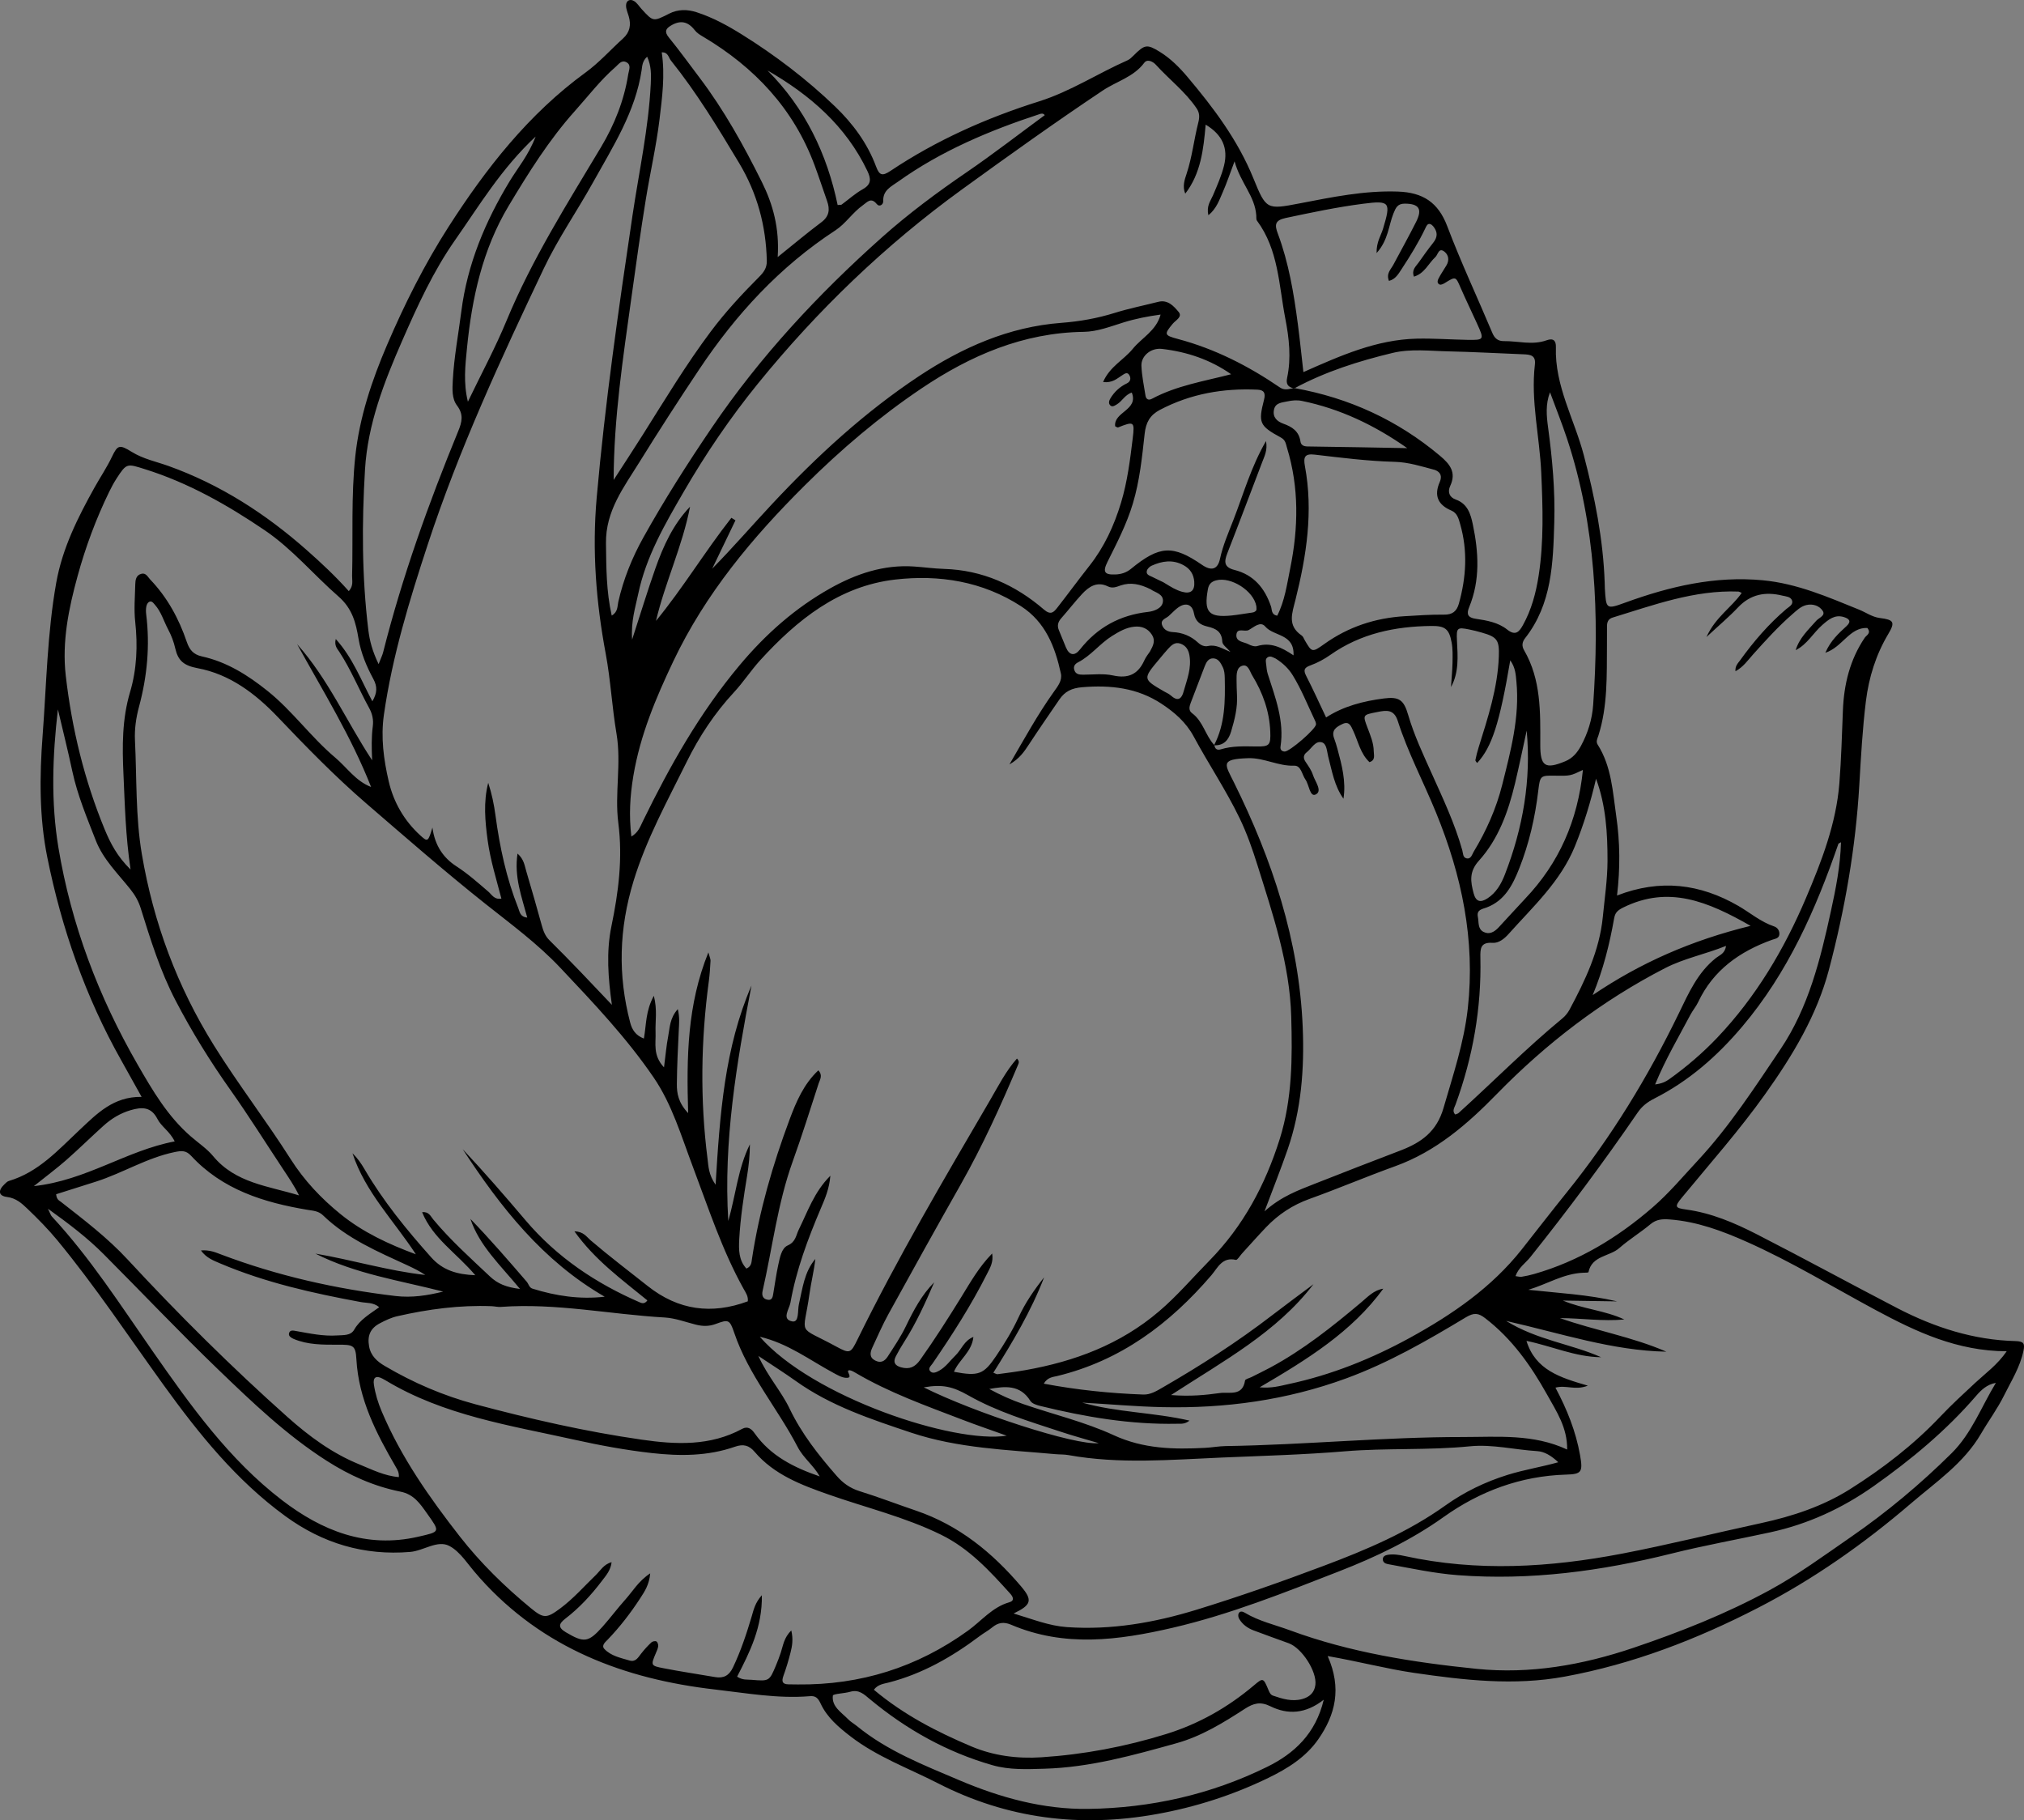<?xml version="1.0" encoding="utf-8"?>
<!-- Generator: Adobe Illustrator 16.0.0, SVG Export Plug-In . SVG Version: 6.00 Build 0)  -->
<!DOCTYPE svg PUBLIC "-//W3C//DTD SVG 1.1//EN" "http://www.w3.org/Graphics/SVG/1.1/DTD/svg11.dtd">
<svg version="1.1" id="artboard" xmlns="http://www.w3.org/2000/svg" xmlns:xlink="http://www.w3.org/1999/xlink" x="0px" y="0px"
	 width="300px" height="269.795px" viewBox="0 0 300 269.795" enable-background="new 0 0 300 269.795" xml:space="preserve">
<rect x="0" y="0" width="300" height="269.795" fill="#808080" stroke="none"/>
<g id="asset-editable">
	<path opacity="0.01" fill="#FFFFFF" d="M299.916,200.224c0.219-1.059,0.074-1.418-1.178-1.449
		c-6.207-0.155-11.985-2.021-17.457-4.851c-6.982-3.621-13.889-7.401-20.893-10.985c-3.299-1.686-6.709-3.149-10.447-3.66
		c-1.691-0.229-1.769-0.418-0.642-1.784c4.173-5.068,8.53-9.974,12.351-15.343c4.065-5.709,7.646-11.643,9.438-18.428
		c2.37-8.963,3.961-18.079,4.501-27.361c0.243-4.158,0.471-8.327,0.98-12.457c0.438-3.495,1.475-6.857,3.32-9.947
		c1.062-1.769,0.791-2.104-1.257-2.359c-1.134-0.14-2.052-0.824-3.077-1.239c-4.621-1.869-9.16-3.867-14.255-4.352
		c-7.11-0.672-13.782,0.906-20.368,3.297c-2.861,1.04-2.875,1.013-3.059-2.116c-0.018-0.277-0.018-0.56-0.023-0.833
		c-0.22-6.421-1.467-12.654-3.088-18.86c-1.396-5.346-4.334-10.301-4.144-16.053c0.03-0.943-0.374-1.373-1.388-1.005
		c-2.094,0.759-4.229,0.094-6.34,0.12c-0.808,0.008-1.332-0.367-1.678-1.181c-2.221-5.283-4.667-10.484-6.695-15.843
		c-1.346-3.556-3.623-5.012-7.32-5.141c-4.971-0.172-9.752,0.824-14.569,1.752c-4.866,0.935-4.955,0.938-6.845-3.71
		c-2.299-5.662-5.904-10.455-9.792-15.059c-1.187-1.406-2.511-2.731-4.103-3.71c-1.891-1.158-2.229-1.08-3.896,0.591
		c-0.26,0.257-0.539,0.531-0.86,0.675c-4.401,1.942-8.475,4.625-13.079,6.079c-7.822,2.463-15.237,5.76-22.057,10.313
		c-1.186,0.788-1.639,0.717-2.143-0.646c-1.28-3.445-3.444-6.366-6.062-8.882c-4.214-4.051-8.853-7.585-13.82-10.683
		c-2.124-1.326-4.314-2.521-6.713-3.3c-1.386-0.45-2.76-0.454-4.049,0.196c-2.385,1.205-2.365,1.243-4.122-0.686
		c-0.372-0.41-0.682-0.937-1.144-1.193c-0.584-0.328-1.143-0.029-1.147,0.673c-0.008,0.532,0.242,1.073,0.396,1.604
		c0.372,1.263,0.182,2.36-0.835,3.284c-1.854,1.676-3.537,3.579-5.545,5.04c-8.459,6.16-14.767,14.22-20.34,22.905
		c-3.554,5.544-6.507,11.435-9.099,17.486c-2.265,5.283-4.086,10.719-4.708,16.491c-0.63,5.909-0.326,11.834-0.474,17.75
		c-0.018,0.688,0.24,1.438-0.489,2.253c-2.006-2.241-4.086-4.188-6.227-6.078c-6.092-5.38-12.813-9.721-20.514-12.479
		c-1.826-0.648-3.747-1.039-5.432-2.084c-1.799-1.11-2.088-1.052-2.926,0.708c-0.756,1.596-1.743,3.05-2.597,4.58
		c-2.471,4.445-4.751,8.971-5.667,14.093C7,93.866,6.889,101.463,6.316,109.031c-0.458,6.01-0.504,12.091,0.687,18.005
		c2.129,10.572,5.653,20.706,10.979,30.148c0.947,1.683,1.881,3.366,3.008,5.395c-4.187-0.064-6.621,2.49-9.198,4.902
		c-3.158,2.965-6.1,6.27-10.48,7.561c-0.248,0.074-0.457,0.305-0.655,0.492c-0.985,0.93-0.889,1.725,0.389,1.881
		c1.35,0.173,2.202,0.962,3.043,1.77c1.533,1.465,3.035,2.991,4.388,4.625c5.658,6.859,10.572,14.271,15.767,21.474
		c5.225,7.235,10.766,14.131,18.056,19.442c5.541,4.039,11.677,5.869,18.497,5.299c1.973-0.164,4.032-1.803,5.786-0.896
		c1.698,0.881,2.826,2.863,4.202,4.364c0.125,0.138,0.239,0.281,0.364,0.422c9.284,10.389,21.406,14.958,34.813,16.5
		c4.65,0.531,9.333,1.389,14.073,0.992c0.848-0.074,1.212,0.266,1.6,1.096c0.954,2.053,2.659,3.5,4.442,4.872
		c3.937,3.031,8.584,4.708,12.943,6.94c10.277,5.269,21.093,6.603,32.392,4.576c5.77-1.035,11.324-2.818,16.584-5.373
		c2.814-1.365,5.537-3.047,7.396-5.713c2.535-3.646,3.521-7.543,1.398-12.344c4.678,0.816,8.691,1.889,12.803,2.491
		c7.434,1.083,14.823,1.942,22.344,0.552c10.112-1.863,19.563-5.516,28.646-10.195c8.188-4.213,15.693-9.494,22.658-15.466
		c3.688-3.168,7.833-5.956,10.373-10.312c1.119-1.919,2.453-3.722,3.435-5.704C298.113,204.683,299.421,202.63,299.916,200.224z"/>
	<path id="fill" d="M299.916,200.224c0.219-1.059,0.074-1.418-1.178-1.449c-6.207-0.155-11.985-2.021-17.457-4.851
		c-6.982-3.621-13.889-7.401-20.893-10.985c-3.299-1.686-6.709-3.149-10.447-3.66c-1.691-0.229-1.769-0.418-0.642-1.784
		c4.173-5.068,8.53-9.974,12.351-15.343c4.065-5.709,7.646-11.643,9.438-18.428c2.37-8.963,3.961-18.079,4.501-27.361
		c0.243-4.158,0.471-8.327,0.98-12.457c0.438-3.495,1.475-6.857,3.32-9.947c1.062-1.769,0.791-2.104-1.257-2.359
		c-1.134-0.14-2.052-0.824-3.077-1.239c-4.621-1.869-9.16-3.867-14.255-4.352c-7.11-0.672-13.782,0.906-20.368,3.297
		c-2.861,1.04-2.875,1.013-3.059-2.116c-0.018-0.277-0.018-0.56-0.023-0.833c-0.22-6.421-1.467-12.654-3.088-18.86
		c-1.396-5.346-4.334-10.301-4.144-16.053c0.03-0.943-0.374-1.373-1.388-1.005c-2.094,0.759-4.229,0.094-6.34,0.12
		c-0.808,0.008-1.332-0.367-1.678-1.181c-2.221-5.283-4.667-10.484-6.695-15.843c-1.346-3.556-3.623-5.012-7.32-5.141
		c-4.971-0.172-9.752,0.824-14.569,1.752c-4.866,0.935-4.955,0.938-6.845-3.71c-2.299-5.662-5.904-10.455-9.792-15.059
		c-1.187-1.406-2.511-2.731-4.103-3.71c-1.891-1.158-2.229-1.08-3.896,0.591c-0.26,0.257-0.539,0.531-0.86,0.675
		c-4.401,1.942-8.475,4.625-13.079,6.079c-7.822,2.463-15.237,5.76-22.057,10.313c-1.186,0.788-1.639,0.717-2.143-0.646
		c-1.28-3.445-3.444-6.366-6.062-8.882c-4.214-4.051-8.853-7.585-13.82-10.683c-2.124-1.326-4.314-2.521-6.713-3.3
		c-1.386-0.45-2.76-0.454-4.049,0.196c-2.385,1.205-2.365,1.243-4.122-0.686c-0.372-0.41-0.682-0.937-1.144-1.193
		c-0.584-0.328-1.143-0.029-1.147,0.673c-0.008,0.532,0.242,1.073,0.396,1.604c0.372,1.263,0.182,2.36-0.835,3.284
		c-1.854,1.676-3.537,3.579-5.545,5.04c-8.459,6.16-14.767,14.22-20.34,22.905c-3.554,5.544-6.507,11.435-9.099,17.486
		c-2.265,5.283-4.086,10.719-4.708,16.491c-0.63,5.909-0.326,11.834-0.474,17.75c-0.018,0.688,0.24,1.438-0.489,2.253
		c-2.006-2.241-4.086-4.188-6.227-6.078c-6.092-5.38-12.813-9.721-20.514-12.479c-1.826-0.648-3.747-1.039-5.432-2.084
		c-1.799-1.11-2.088-1.052-2.926,0.708c-0.756,1.596-1.743,3.05-2.597,4.58c-2.471,4.445-4.751,8.971-5.667,14.093
		C7,93.866,6.889,101.463,6.316,109.031c-0.458,6.01-0.504,12.091,0.687,18.005c2.129,10.572,5.653,20.706,10.979,30.148
		c0.947,1.683,1.881,3.366,3.008,5.395c-4.187-0.064-6.621,2.49-9.198,4.902c-3.158,2.965-6.1,6.27-10.48,7.561
		c-0.248,0.074-0.457,0.305-0.655,0.492c-0.985,0.93-0.889,1.725,0.389,1.881c1.35,0.173,2.202,0.962,3.043,1.77
		c1.533,1.465,3.035,2.991,4.388,4.625c5.658,6.859,10.572,14.271,15.767,21.474c5.225,7.235,10.766,14.131,18.056,19.442
		c5.541,4.039,11.677,5.869,18.497,5.299c1.973-0.164,4.032-1.803,5.786-0.896c1.698,0.881,2.826,2.863,4.202,4.364
		c0.125,0.138,0.239,0.281,0.364,0.422c9.284,10.389,21.406,14.958,34.813,16.5c4.65,0.531,9.333,1.389,14.073,0.992
		c0.848-0.074,1.212,0.266,1.6,1.096c0.954,2.053,2.659,3.5,4.442,4.872c3.937,3.031,8.584,4.708,12.943,6.94
		c10.277,5.269,21.093,6.603,32.392,4.576c5.77-1.035,11.324-2.818,16.584-5.373c2.814-1.365,5.537-3.047,7.396-5.713
		c2.535-3.646,3.521-7.543,1.398-12.344c4.678,0.816,8.691,1.889,12.803,2.491c7.434,1.083,14.823,1.942,22.344,0.552
		c10.112-1.863,19.563-5.516,28.646-10.195c8.188-4.213,15.693-9.494,22.658-15.466c3.688-3.168,7.833-5.956,10.373-10.312
		c1.119-1.919,2.453-3.722,3.435-5.704C298.113,204.683,299.421,202.63,299.916,200.224z M272.874,124.836
		c-0.097,3.53-0.763,6.867-1.49,10.194c-1.565,7.172-3.319,14.31-7.479,20.486c-3.823,5.672-7.539,11.424-12.234,16.477
		c-2.203,2.365-4.275,4.85-6.729,6.973c-5.172,4.477-10.906,7.958-17.522,9.858c-0.619,0.177-1.256,0.317-1.892,0.419
		c-0.241,0.043-0.508-0.051-0.897-0.098c0.446-1.27,1.509-1.943,2.229-2.854c5.543-6.939,10.852-14.061,15.881-21.393
		c0.648-0.943,1.443-1.557,2.482-2.082c5.105-2.588,9.293-6.26,13.002-10.643c6.775-8.005,10.896-17.336,14.262-27.097
		C272.508,125.013,272.631,124.984,272.874,124.836z M151.346,235.134c-4.256-5.013-9.229-9.068-15.562-11.224
		c-2.804-0.949-5.568-2.019-8.396-2.896c-1.393-0.439-2.445-1.19-3.383-2.267c-2.687-3.074-5.193-6.25-6.973-9.968
		c-1.227-2.569-3.216-4.713-4.63-7.805c2.116,1.412,3.858,2.508,5.53,3.703c5.201,3.717,11.153,5.674,17.14,7.678
		c6.961,2.318,14.18,2.525,21.354,3.18c0.65,0.058,1.308,0.023,1.938,0.138c7.543,1.361,15.119,0.692,22.682,0.367
		c6.102-0.257,12.209-0.422,18.293-0.927c6.176-0.514,12.379-0.125,18.549-0.743c3.32-0.327,6.629,0.513,9.953,0.716
		c1.092,0.064,2.102,0.686,3.131,1.648c-2.582,0.722-5.099,1.115-7.52,1.873c-3.309,1.033-6.404,2.531-9.186,4.514
		c-5.564,3.98-11.775,6.605-18.096,8.979c-6.227,2.344-12.516,4.558-18.872,6.512c-6.21,1.9-12.569,3.021-19.149,2.559
		c-2.656-0.188-5.002-1.145-7.909-2.02C152.887,237.882,153.085,237.183,151.346,235.134z M93.582,123.988
		c-0.368-3.095-0.213-5.973,0.299-9.011c1.017-6.042,3.33-11.516,5.915-16.959c4.759-10.02,11.724-18.356,19.526-26.107
		c5.338-5.304,11.04-10.155,17.27-14.344c7.253-4.881,15.079-8.259,24.03-8.381c2.049-0.027,3.983-0.802,5.933-1.403
		c1.764-0.548,3.563-0.9,5.471-1.158c-0.645,2.405-2.791,3.434-4.133,5.088c-1.326,1.63-3.422,2.628-4.389,4.911
		c1.372,0.165,2.051-0.508,2.805-0.988c0.387-0.247,0.808-0.591,1.118,0.03c0.233,0.47,0.103,0.915-0.403,1.158
		c-1.026,0.492-1.834,1.23-2.428,2.205c-0.199,0.329-0.328,0.724-0.062,1.021c0.312,0.349,0.676,0.078,0.992-0.105
		c0.803-0.461,1.197-1.427,2.229-1.759c1.039,2.623-2.711,2.843-2.465,4.993c0.142,0.059,0.328,0.219,0.438,0.173
		c2.359-0.939,2.472-0.88,2.166,1.615c-0.393,3.217-0.791,6.428-1.736,9.553c-1.031,3.398-2.479,6.558-4.696,9.361
		c-1.606,2.034-3.137,4.126-4.731,6.168c-0.522,0.672-0.969,1.181-1.979,0.315c-4.247-3.664-9.135-5.868-14.837-6.041
		c-1.478-0.047-2.948-0.254-4.426-0.355c-4.514-0.313-8.629,1.098-12.46,3.249c-5.197,2.922-9.551,6.781-13.433,11.42
		c-5.893,7.042-10.308,14.888-14.293,23.048C94.902,122.506,94.615,123.397,93.582,123.988z M215.952,94.924
		c-0.095-1.874,0.034-1.979,1.804-1.627c0.633,0.126,1.258,0.288,1.881,0.466c2.303,0.652,2.604,1.135,2.521,3.526
		c-0.165,4.686-1.62,9.085-2.998,13.501c-0.191,0.613-0.353,1.243-0.476,1.869c-0.029,0.121,0.166,0.288,0.26,0.434
		c2.185-2.363,3.326-5.871,4.908-15.217c0.771,1.082,0.813,2.107,0.912,3.141c0.508,5.271-0.847,10.285-2.104,15.306
		c-0.887,3.527-2.352,6.812-4.225,9.913c-0.254,0.418-0.402,1.19-1.136,0.965c-0.479-0.147-0.438-0.753-0.559-1.183
		c-1.101-3.935-2.841-7.619-4.507-11.325c-1.291-2.871-2.631-5.714-3.517-8.744c-0.641-2.21-1.34-2.714-3.584-2.426
		c-3.038,0.392-5.979,1.135-8.577,2.816c-1.021-2.147-1.929-4.169-2.939-6.135c-0.463-0.899-0.312-1.246,0.643-1.59
		c1.027-0.374,2.034-0.918,2.93-1.552c4.496-3.164,9.578-4.223,14.959-4.282c2.019-0.021,2.644,0.427,3.01,2.43
		c0.188,0.983,0.152,2.025,0.135,3.038c-0.029,1.196-0.148,2.389-0.227,3.587C216.266,99.679,216.074,97.297,215.952,94.924z
		 M233.428,125.45c1.326-3.248,2.34-6.578,3.139-10.025c1.467,3.96,1.709,8.082,1.701,12.188c-0.01,2.77-0.428,5.529-0.697,8.295
		c-0.492,5-2.619,9.42-4.944,13.764c-0.263,0.474-0.627,0.931-1.045,1.272c-5.362,4.418-10.239,9.365-15.382,14.02
		c-0.123,0.113-0.323,0.152-0.506,0.227c-0.504-0.504-0.111-1.034,0.049-1.479c2.568-7.031,3.848-14.279,3.681-21.762
		c-0.028-1.369,0.013-2.32,1.808-2.203c0.931,0.066,1.765-0.63,2.373-1.312C227.229,134.378,231.298,130.67,233.428,125.45z
		 M201.747,193.045c-4.257,3.582-8.599,7.047-13.529,9.687c-0.896,0.48-1.813,0.918-2.726,1.381
		c-0.329,0.162-0.916,0.294-0.95,0.506c-0.368,2.396-2.342,1.665-3.719,1.855c-2.159,0.301-4.349,0.527-7.255,0.301
		c7.855-5.106,15.648-9.287,21.121-16.433c-2.058,1.544-4.129,3.065-6.172,4.634c-5.148,3.961-10.603,7.455-16.225,10.699
		c-0.891,0.516-1.781,1.061-2.836,1.024c-4.885-0.179-9.732-0.668-14.747-1.613c0.562-0.96,1.364-0.981,1.981-1.13
		c9.394-2.273,16.68-7.732,22.854-14.928c0.942-1.101,1.604-2.766,3.64-2.287c0.217,0.05,0.608-0.626,0.918-0.96
		c1.188-1.298,2.354-2.616,3.564-3.886c1.812-1.896,3.936-3.297,6.441-4.196c4.271-1.533,8.449-3.316,12.717-4.854
		c6.016-2.178,10.672-6.217,15.027-10.682c7.353-7.532,15.605-13.863,24.98-18.684c2.809-1.438,5.917-2.039,8.998-3.278
		c-0.141,1.137-0.945,1.366-1.455,1.766c-2.74,2.152-4.086,5.238-5.533,8.222c-4.582,9.438-9.99,18.336-16.584,26.508
		c-2.265,2.805-4.466,5.66-6.703,8.494c-4.47,5.651-10.297,9.644-16.502,13.056c-5.688,3.122-11.701,5.551-18.088,6.907
		c-1.219,0.262-2.447,0.637-4.257,0.474c7.093-4.161,13.653-8.209,18.328-14.619C203.643,191.214,202.732,192.219,201.747,193.045z
		 M176.693,105.713c-0.536-0.396-0.424-0.961-0.213-1.513c0.696-1.812,1.379-3.621,2.078-5.429c0.24-0.618,0.565-1.254,1.342-1.184
		c0.715,0.062,1.041,0.691,1.332,1.282c0.252,0.513,0.287,1.052,0.303,1.614c0.07,3.411,0.059,6.802-1.564,9.937
		c0.014,0.013,0.021,0.021,0.031,0.031c-0.004,0.004,0,0.008,0,0.017c1.412,0.043,2.102-0.795,2.477-2.049
		c0.526-1.772,0.979-3.555,0.867-5.429c-0.039-0.734-0.056-1.474-0.062-2.209c-0.012-0.85-0.008-1.89,0.896-2.116
		c0.832-0.214,1.057,0.834,1.418,1.431c1.562,2.56,2.561,5.308,2.682,8.325c0.084,2.047-0.12,2.255-2.108,2.222
		c-1.753-0.022-3.505-0.105-5.209,0.42c-0.532,0.167-0.878-0.029-0.959-0.595c-0.019-0.005-0.03,0-0.054,0
		c0.007-0.017,0.015-0.031,0.021-0.048C178.661,109.005,178.328,106.914,176.693,105.713z M177.577,95.25
		c-1.048-0.97-2.295-1.49-3.734-1.561c-0.68-0.031-1.295-0.313-1.563-0.955c-0.367-0.86,0.484-1.027,0.936-1.419
		c0.414-0.363,0.782-0.774,1.208-1.114c1.193-0.974,2.28-0.747,2.548,0.72c0.229,1.278,1.016,1.713,2.002,1.947
		c1.256,0.296,2.131,0.747,2.197,2.252c0.021,0.47,0.708,0.916,1.204,1.505c-1.179-0.461-2.112-1.137-3.293-0.875
		C178.512,95.875,178.021,95.655,177.577,95.25z M173.506,103.058c-0.27-0.243-0.629-0.379-0.949-0.566
		c-3.195-1.854-3.195-1.854-0.695-4.829c0.418-0.494,0.82-1.001,1.256-1.475c0.509-0.556,1.044-1.099,1.904-0.768
		c0.758,0.29,1.129,0.885,1.271,1.67c0.351,1.907-0.36,3.642-0.793,5.197C175.121,103.817,174.477,103.93,173.506,103.058z
		 M170.578,87.358c0.562,0.449,1.954,0.646,1.785,1.86c-0.127,0.95-1.312,1.376-2.174,1.475c-4.172,0.466-7.527,2.288-10.125,5.584
		c-0.762,0.974-1.553,0.903-2.067-0.313c-0.36-0.844-0.688-1.708-1.048-2.557c-0.286-0.677-0.131-1.225,0.348-1.769
		c1.035-1.172,1.998-2.415,3.062-3.569c1.039-1.126,2.248-1.943,3.867-1.149c0.676,0.332,1.269,0.066,1.865-0.142
		C167.594,86.262,168.998,86.572,170.578,87.358z M170.691,83.85c1.56-0.705,3.14-0.954,4.746-0.071
		c0.979,0.532,1.484,1.342,1.576,2.417c0.108,1.35-0.514,1.877-1.791,1.521c-0.438-0.117-0.865-0.313-1.271-0.516
		c-0.406-0.207-0.789-0.462-1.54-0.91c-0.287-0.137-0.955-0.447-1.606-0.775c-0.389-0.198-0.967-0.32-0.818-0.907
		C170.061,84.307,170.395,83.982,170.691,83.85z M159.805,98.163c1.916-0.99,3.219-2.773,5.031-3.903
		c1.033-0.645,2.073-1.252,3.297-1.373c1.084-0.109,2.004,0.247,2.616,1.213c0.544,0.848,0.183,1.595-0.293,2.456
		c-0.229,0.352-0.599,0.79-0.825,1.29c-0.926,2.082-2.378,2.773-4.66,2.269c-1.418-0.313-2.949-0.117-4.428-0.113
		c-0.6,0-1.126-0.06-1.316-0.725C159.07,98.745,159.354,98.389,159.805,98.163z M186.341,95.762
		c-0.379,0.113-0.927-0.072-1.306-0.278c-0.669-0.36-1.854-0.325-1.776-1.39c0.087-1.122,1.222-0.396,1.816-0.706
		c0.78-0.416,1.735-1.382,2.466-0.521c1.264,1.486,4.325,1.025,4.189,4.27C189.939,95.928,188.311,95.159,186.341,95.762z
		 M191.631,100.123c1.262,2.057,2.145,4.288,3.178,6.455c0.117,0.243,0.254,0.518,0.254,0.774c-0.006,0.695-3.944,4.087-4.658,4.043
		c-0.465-0.026-0.668-0.32-0.605-0.73c0.583-3.816-0.775-7.281-1.898-10.794c-0.135-0.434-0.18-0.903-0.224-1.364
		c-0.03-0.356-0.173-0.782,0.16-1.044c0.437-0.34,0.854-0.017,1.265,0.161C190.122,98.271,190.986,99.062,191.631,100.123z
		 M185.271,90.842c-0.912,0.125-1.819,0.296-2.738,0.387c-3.387,0.336-4.118-0.493-3.497-3.896c0.13-0.712,0.474-1.114,1.213-1.311
		c2.206-0.586,5.589,1.558,5.972,3.846c0.026,0.176,0.012,0.358,0.012,0.543C186.014,90.788,185.637,90.791,185.271,90.842z
		 M185.016,112.377c2.358-0.07,4.441,1.2,6.815,1.113c1.024-0.035,1.14,1.315,1.659,2.047c0.55,0.777,0.652,2.644,1.523,2.221
		c1.053-0.509-0.095-1.916-0.406-2.891c-0.215-0.688-0.668-1.316-1.078-1.927c-0.394-0.563-0.354-1.05,0.162-1.447
		c0.713-0.555,1.257-1.706,2.189-1.478c0.795,0.191,0.79,1.371,0.994,2.153c0.564,2.135,0.91,4.337,2.256,6.22
		c0.406-2.578-0.247-4.986-0.893-7.394c-0.141-0.539-0.315-1.066-0.504-1.591c-0.438-1.219,0.408-1.692,1.259-2.096
		c1.005-0.474,1.26,0.336,1.583,1.017c0.742,1.573,1.056,3.368,2.406,4.639c0.922-0.282,0.646-1.029,0.637-1.608
		c-0.012-1.227-0.492-2.343-0.918-3.473c-0.739-1.947-0.723-1.919,1.435-2.345c1.356-0.271,2.478-0.442,3.044,1.326
		c1.5,4.679,3.812,9.035,5.67,13.576c3.807,9.312,5.832,18.875,4.711,29.003c-0.564,5.111-2.19,9.901-3.604,14.791
		c-1.005,3.482-3.286,5.104-6.315,6.269c-4.229,1.624-8.467,3.25-12.678,4.92c-2.484,0.986-5.023,1.873-7.537,4.125
		c1.301-3.465,2.441-6.315,3.438-9.208c2.02-5.859,2.479-11.923,2.227-18.066c-0.531-12.91-4.531-24.858-10.201-36.316
		C181.559,113.26,180.779,112.511,185.016,112.377z M236.07,147.494c1.574-3.782,2.496-7.539,3.178-11.368
		c0.148-0.825,0.461-1.178,1.379-1.631c6.695-3.285,12.463-0.911,18.85,2.734C250.689,139.38,243.118,142.724,236.07,147.494z
		 M226.057,133.208c-1.332,1.404-2.619,2.863-3.949,4.273c-0.604,0.639-1.346,1.096-2.221,0.643
		c-0.881-0.453-0.674-1.432-0.835-2.221c-0.218-1.072,0.622-1.145,1.304-1.4c2.685-1.013,3.854-3.329,4.821-5.765
		c1.472-3.711,2.357-7.575,2.826-11.54c0.271-2.265,0.33-2.257,2.521-2.226c2.248,0.031,2.248,0.031,4.097-0.853
		C233.866,121.633,231.081,127.926,226.057,133.208z M223.053,129.626c-0.539,1.388-1.279,2.687-2.578,3.531
		c-1.07,0.688-1.723,0.485-2.057-0.767c-0.443-1.69-0.701-3.17,0.787-4.816c2.902-3.212,4.352-7.268,5.352-11.451
		c0.62-2.6,1.156-5.22,1.73-7.832C226.973,115.594,225.732,122.732,223.053,129.626z M214.018,91.103
		c-1.94-0.026-3.889,0.118-5.828,0.231c-4.349,0.259-8.334,1.572-11.901,4.121c-1.81,1.291-1.839,1.247-2.896-0.558
		c-0.142-0.244-0.238-0.557-0.447-0.696c-2.166-1.479-1.438-3.268-0.922-5.331c1.623-6.483,2.645-13.065,1.396-19.764
		c-0.249-1.357-0.043-1.894,1.438-1.722c3.947,0.463,7.891,0.963,11.871,1.069c2.043,0.05,4.004,0.683,5.965,1.204
		c0.896,0.335,1.054,1,0.705,1.791c-0.888,2.025-0.254,3.391,1.729,4.229c0.883,0.375,1.074,1.225,1.304,2.022
		c1.131,3.945,0.896,7.871-0.199,11.783C215.909,90.623,215.264,91.124,214.018,91.103z M194.279,66.181
		c-0.676-0.011-1.4,0.067-1.527-0.77c-0.232-1.506-1.236-2.147-2.523-2.608c-0.936-0.337-1.627-0.954-1.398-2.073
		c0.208-1.036,1.152-1.056,1.945-1.228c0.723-0.157,1.455-0.231,2.195-0.078c5.658,1.162,10.772,3.594,15.609,7
		C203.812,66.337,199.047,66.24,194.279,66.181z M189.846,64.848c0.725,0.392,0.729,0.931,0.92,1.537
		c1.797,5.896,1.688,11.841,0.479,17.816c-0.488,2.404-0.81,4.856-1.938,7.063c-0.908-0.184-0.752-0.876-0.914-1.361
		c-0.904-2.714-2.562-4.708-5.422-5.428c-1.557-0.391-1.549-1.212-1.057-2.468c1.752-4.478,3.438-8.975,5.156-13.468
		c0.355-0.931,0.839-1.834,0.578-3.163c-2.224,3.836-3.338,7.855-4.836,11.703c-0.729,1.878-1.554,3.751-1.985,5.762
		c-0.345,1.595-1.304,1.814-2.644,0.892c-4.343-2.988-6.297-2.898-10.553,0.586c-0.697,0.57-1.463,0.794-2.291,0.829
		c-1.646,0.07-1.925-0.383-1.183-1.874c1.403-2.815,2.844-5.588,3.759-8.642c1.023-3.402,1.363-6.887,1.752-10.375
		c0.182-1.63,0.777-2.722,2.236-3.496c4.554-2.396,9.404-3.242,14.492-3.003c0.976,0.047,1.209,0.512,0.963,1.482
		C186.48,62.667,186.666,63.116,189.846,64.848z M170.766,59.095c-0.543,0.294-0.897,0.087-0.986-0.488
		c-0.229-1.463-0.54-2.926-0.598-4.396c-0.051-1.451,1.394-2.687,3.047-2.495c3.681,0.426,7.142,1.575,10.252,3.754
		C178.434,56.515,174.404,57.148,170.766,59.095z M101.798,112.894c1.832-3.72,4.139-7.211,7.001-10.293
		c1.38-1.486,2.497-3.222,3.864-4.725c5.471-5.999,11.698-11.012,20.023-11.975c6.522-0.75,12.94,0.255,18.654,3.954
		c3.621,2.343,5.036,5.999,5.904,9.957c0.234,1.063-0.458,1.9-1.061,2.753c-2.361,3.313-4.316,6.869-6.562,10.737
		c1.513-0.868,2.191-1.903,2.891-2.964c1.471-2.239,2.994-4.449,4.514-6.664c0.815-1.188,1.816-1.688,3.406-1.817
		c4.202-0.344,8.137,0.095,11.707,2.439c1.938,1.272,3.652,2.75,4.791,4.864c2.195,4.072,4.781,7.92,6.801,12.101
		c1.095,2.261,1.912,4.618,2.66,7c2.291,7.324,4.775,14.618,4.996,22.399c0.176,6.116,0.162,12.224-1.701,18.157
		c-2.141,6.8-5.399,12.916-10.457,18.065c-2.463,2.505-4.738,5.183-7.418,7.47c-5.736,4.902-12.516,7.438-19.834,8.729
		c-1.365,0.242-2.743,0.418-4.12,0.6c-0.152,0.021-0.324-0.111-0.622-0.222c2.858-4.539,5.597-9.119,7.524-14.132
		c-1.467,1.851-2.797,3.771-3.788,5.929c-0.933,2.021-2.093,3.913-3.345,5.763c-1.83,2.696-2.565,2.998-6.229,2.307
		c0.75-1.809,2.655-2.93,2.882-5.167c-1.389,0.541-1.775,1.901-2.658,2.741c-0.798,0.767-1.424,1.718-2.417,2.266
		c-0.396,0.218-0.923,0.47-1.291,0.111c-0.441-0.435,0.066-0.819,0.305-1.168c2.937-4.282,5.729-8.646,8.072-13.284
		c0.452-0.899,0.984-1.731,0.77-3.034c-1.979,2.021-3.238,4.29-4.591,6.477c-1.947,3.151-3.934,6.272-6.081,9.291
		c-0.75,1.058-1.572,1.45-2.823,1.107c-0.95-0.264-1.22-0.777-0.785-1.629c0.378-0.739,0.797-1.457,1.248-2.157
		c1.778-2.789,3.135-5.787,4.438-8.815c-1.862,1.879-3.058,4.158-4.181,6.48c-0.766,1.596-1.756,3.047-2.71,4.525
		c-0.488,0.758-1.083,0.983-1.869,0.578c-0.883-0.455-0.739-1.194-0.41-1.908c0.781-1.678,1.517-3.387,2.413-5.01
		c3.526-6.405,7.082-12.802,10.687-19.164c3.246-5.734,5.964-11.725,8.517-17.787c0.098-0.234,0.208-0.492-0.181-0.879
		c-1.649,1.858-2.764,4.078-3.983,6.164c-6.82,11.672-13.687,23.326-19.651,35.476c-1.002,2.049-1.128,2.144-3.124,1.058
		c-5.979-3.264-4.896-1.353-3.993-7.82c0.242-1.723,0.676-3.424,0.87-5.176c-1.65,1.938-1.893,4.371-2.44,6.719
		c-0.213,0.91,0.073,2.733-0.981,2.537c-1.628-0.301-0.44-1.834-0.27-2.779c0.858-4.854,2.583-9.455,4.506-13.979
		c0.615-1.443,1.248-2.879,1.41-4.834c-2.415,2.422-3.358,5.314-4.679,7.98c-0.422,0.849-0.435,1.82-1.639,2.352
		c-0.935,0.409-1.169,1.83-1.409,2.908c-0.298,1.355-0.48,2.737-0.714,4.105c-0.092,0.543-0.133,1.211-0.935,1.022
		c-0.635-0.146-0.813-0.647-0.666-1.295c1.46-6.388,2.217-12.942,4.452-19.162c1.38-3.831,2.597-7.722,3.856-11.594
		c0.185-0.565,0.647-1.181-0.043-1.937c-2.17,2.029-3.285,4.652-4.274,7.306c-2.495,6.692-4.479,13.526-5.562,20.604
		c-0.083,0.535-0.055,1.131-0.827,1.475c-1.152-1.244-1.15-2.805-1.066-4.361c0.173-3.146,0.654-6.26,1.162-9.368
		c0.254-1.544,0.415-3.097,0.418-4.694c-1.775,3.584-2.106,7.562-3.202,11.367c-0.73-11.813,1.224-23.361,3.437-34.895
		c-3.993,9.238-4.688,19.079-5.319,29.521c-1.057-1.525-1.047-2.713-1.194-3.838c-1.117-8.777-0.984-17.551,0.189-26.316
		c0.137-1.01,0.197-2.03,0.254-3.043c0.014-0.248-0.121-0.502-0.319-1.239c-3.132,7.759-3.248,15.438-2.997,23.821
		c-1.461-1.543-1.687-2.937-1.674-4.328c0.023-2.688,0.161-5.369,0.289-8.049c0.042-0.902,0.149-1.799-0.15-3.037
		c-1.213,1.354-1.179,2.775-1.43,4.06c-0.26,1.336-0.368,2.701-0.614,4.574c-1.693-1.8-1.185-3.59-1.252-5.208
		c-0.063-1.612,0.287-3.247-0.252-5.4c-1.244,2.269-1.103,4.254-1.478,6.338c-1.21-0.463-1.75-1.289-2.035-2.381
		c-1.843-7.043-1.654-13.906,0.504-20.976C95.828,124.301,98.947,118.672,101.798,112.894z M125.777,203.122
		c0.23-0.104,0.681,0.152,0.984,0.33c5.046,2.979,10.544,4.927,15.983,7.012c2.062,0.793,4.157,1.501,6.473,2.334
		c-7.821,1.23-28.762-5.71-36.599-14.666c4.204,0.986,7.434,3.489,10.972,5.387c0.567,0.301,1.182,0.668,1.791,0.699
		C126.562,204.295,125.386,203.297,125.777,203.122z M136.914,205.633c2.801-0.479,4.295-0.12,6.59,1.177
		c4.291,2.441,9.006,3.847,13.66,5.381c1.885,0.627,3.801,1.145,5.697,1.713C159.346,214.282,144.282,209.33,136.914,205.633z
		 M96.894,159.717c2.719,3.981,4.089,8.681,5.792,13.192c2.315,6.122,4.334,12.389,7.544,18.145c0.313,0.559,0.707,1.1,0.607,1.83
		c-5.358,1.979-10.282,1.338-14.835-2.271c-2.831-2.243-5.709-4.422-8.456-6.77c-0.608-0.525-1.068-1.316-2.401-1.33
		c3.034,4.256,7.041,7.149,10.809,10.233c-0.374,0.532-0.78,0.438-1.069,0.313c-6.547-2.828-12.337-6.705-16.986-12.184
		c-3.036-3.582-6.112-7.129-9.32-10.546c5.608,8.586,11.853,16.565,21.051,21.87c-3.685,0.423-7.223-0.108-10.704-1.196
		c-0.489-0.149-0.567-0.694-0.861-1.035c-2.708-3.147-5.433-6.293-8.34-9.307c1.326,3.985,4.415,6.821,7.35,10.386
		c-2.067-0.251-3.322-0.787-4.446-1.842c-2.899-2.732-5.864-5.393-8.418-8.466c-0.38-0.455-0.639-1.187-1.643-1.064
		c1.58,3.884,5.104,6.052,7.88,9.339c-2.75-0.102-4.849-0.759-6.54-2.654c-3.644-4.088-7.101-8.311-9.872-13.055
		c-0.498-0.854-1.061-1.666-1.791-2.369c1.883,5.758,6.157,10.008,9.394,14.975c-4.023-1.49-7.833-3.254-11.155-5.945
		c-2.895-2.345-5.393-4.996-7.414-8.177c-3.622-5.7-7.761-11.06-11.337-16.799c-5.458-8.751-8.981-18.205-10.707-28.383
		c-0.951-5.607-0.743-11.254-1.021-16.882c-0.083-1.644,0.165-3.36,0.594-4.947c1.221-4.529,1.647-9.085,1.068-13.741
		c-0.047-0.364-0.047-0.747,0.016-1.104c0.043-0.25,0.172-0.559,0.363-0.688c0.419-0.282,0.674,0.124,0.904,0.379
		c0.944,1.056,1.318,2.434,1.965,3.655c0.475,0.888,0.848,1.866,1.069,2.852c0.42,1.818,1.283,2.53,3.308,2.909
		c4.771,0.892,8.577,3.773,11.892,7.251c4.21,4.415,8.451,8.779,13.082,12.775c5.819,5.018,11.603,10.07,17.619,14.853
		c3.834,3.048,7.78,5.932,11.174,9.534C87.958,148.644,92.878,153.826,96.894,159.717z M47.869,180.127
		c3.595,3.485,8.138,5.394,12.586,7.45c0.883,0.41,1.756,0.844,2.581,1.398c-5.521-0.613-10.813-2.234-16.28-3.164
		c5.959,3.028,12.526,3.984,18.931,5.629c-2.34,0.582-4.655,0.938-7.055,0.656c-8.861-1.053-17.506-2.994-25.865-6.16
		c-0.859-0.326-1.712-0.699-2.983-0.595c0.796,1.107,1.818,1.479,2.848,1.921c6.694,2.844,13.729,4.415,20.842,5.727
		c0.865,0.164,1.843,0.023,2.739,0.763c-1.409,1.017-2.856,1.833-3.713,3.332c-0.52,0.912-1.602,0.79-2.517,0.854
		c-2.055,0.142-4.053-0.291-6.058-0.645c-0.431-0.078-1.009-0.234-1.098,0.405c-0.049,0.354,0.358,0.612,0.709,0.76
		c2.108,0.883,4.332,0.86,6.559,0.854c2.235-0.01,2.615,0.067,2.73,2.146c0.328,5.955,2.955,11.003,5.849,15.983
		c0.23,0.396,0.489,0.787,0.446,1.494c-2.125-0.168-4-1.125-5.889-1.896c-3.985-1.628-7.407-4.146-10.61-7.001
		c-8.292-7.391-16.162-15.211-23.707-23.357c-2.969-3.211-6.432-5.843-9.853-8.521c-0.27-0.218-0.661-0.313-0.739-1.151
		c1.909-0.602,3.92-1.234,5.925-1.877c3.955-1.267,7.531-3.531,11.666-4.379c1.054-0.216,1.674-0.234,2.408,0.553
		c4.646,5.023,10.761,6.926,17.25,8.012C46.374,179.457,47.19,179.47,47.869,180.127z M54.707,199.556
		c-0.284-1.584,0.187-2.688,1.625-3.433c0.812-0.427,1.672-0.835,2.558-1.034c4.599-1.048,9.248-1.669,13.982-1.486
		c0.461,0.021,0.923,0.144,1.378,0.106c8.167-0.599,16.187,1.11,24.283,1.571c1.543,0.091,3.063,0.67,4.583,1.053
		c1.007,0.254,1.936,0.289,2.969-0.094c1.876-0.695,2.072-0.678,2.748,1.322c2.104,6.225,6.429,11.188,9.398,16.914
		c0.848,1.635,2.383,2.756,3.269,4.36c-3.827-1.315-7.277-3.041-9.633-6.37c-0.452-0.643-1.008-1.139-1.864-0.678
		c-4.737,2.568-9.783,2.339-14.861,1.604c-8.324-1.191-16.501-3.064-24.631-5.234c-4.789-1.282-9.227-3.19-13.459-5.682
		C55.907,201.81,54.957,200.966,54.707,199.556z M216.855,212.994c-11.758-0.005-23.461,1.165-35.199,1.344
		c-1.014,0.019-2.025,0.209-3.039,0.263c-4.635,0.242-9.11,0.168-13.551-1.881c-4.262-1.964-8.916-3.062-13.377-4.599
		c-1.736-0.599-3.423-1.354-5.06-2.246c2.319-0.409,4.562-0.685,6.095,1.769c0.246,0.403,0.935,0.613,1.459,0.744
		c6.668,1.639,13.4,2.782,20.301,2.639c0.535-0.012,1.121,0.096,1.828-0.465c-5.367-1.234-10.754-1.201-15.918-2.67
		c3.965,0.229,7.928,0.586,11.892,0.674c9.319,0.209,18.399-1.025,27.229-4.256c6.305-2.309,12.047-5.621,17.739-9.047
		c1.24-0.746,1.884-0.646,2.878,0.117c3.971,3.047,6.777,7.025,9.178,11.325c1.379,2.481,3.021,4.892,2.975,8.146
		C227.285,212.515,222.064,212.989,216.855,212.994z M239.032,91.534c6.098-1.865,12.114-4.102,18.645-3.852
		c0.087,0.004,0.169,0.066,0.479,0.195c-1.471,2.154-3.854,3.535-5.227,6.546c1.883-1.756,3.358-2.991,4.674-4.384
		c1.863-1.975,4.076-2.373,6.586-1.756c0.527,0.126,1.215,0.142,1.424,0.709c0.228,0.637-0.45,0.938-0.834,1.267
		c-2.627,2.233-4.854,4.821-6.858,7.609c-0.317,0.442-0.758,0.829-0.688,1.624c1.149-0.622,1.826-1.616,2.607-2.491
		c1.854-2.064,3.717-4.13,5.816-5.956c0.626-0.54,1.234-1.158,2.066-1.361c0.979-0.238,1.959,0.098,2.452,0.871
		c0.438,0.69-0.567,1.003-0.959,1.447c-1.178,1.343-2.521,2.562-3.057,4.365c1.712-0.856,2.587-2.543,3.942-3.73
		c0.924-0.803,1.849-1.6,3.211-1.174c0.791,0.247,1.146,0.635,0.379,1.341c-1.146,1.064-2.33,2.104-3.135,3.946
		c2.553-0.836,3.573-3.782,6.221-3.675c0.636,0.784-0.137,1.078-0.391,1.461c-2.191,3.258-3.074,6.887-3.227,10.751
		c-0.145,3.604-0.242,7.211-0.523,10.806c-0.476,5.986-2.623,11.534-4.936,16.976c-3.23,7.616-7.416,14.684-13.163,20.732
		c-2.175,2.285-4.56,4.329-7.125,6.16c-0.529,0.372-1.072,0.649-2.088,0.772c1.557-3.772,3.476-7.008,5.228-10.319
		c0.348-0.652,0.846-1.231,1.158-1.892c2.236-4.744,6.152-7.489,10.922-9.217c0.512-0.187,1.15-0.195,1.113-0.965
		c-0.027-0.505-0.348-0.888-0.801-1.035c-1.965-0.66-3.526-2.014-5.278-3.031c-5.683-3.285-11.58-4.024-17.985-1.542
		c0.479-4.043,0.445-7.916-0.117-11.767c-0.522-3.628-0.699-7.364-2.754-10.601c-0.287-0.458-0.043-0.885,0.102-1.315
		c1.402-4.403,1.238-8.951,1.275-13.479c0.013-0.927,0.006-1.853,0.006-2.775C238.2,92.19,238.38,91.733,239.032,91.534z
		 M232.279,65.051c4.246,12.85,4.793,26.083,3.861,39.438c-0.146,2.107-0.781,4.177-1.813,6.075
		c-0.548,1.004-1.229,1.817-2.322,2.271c-2.976,1.239-3.711,0.756-3.703-2.46c0.011-4.805,0.136-9.635-2.405-14.007
		c-0.371-0.645-0.279-1.221,0.168-1.792c3.975-5.067,4.136-11.141,4.311-17.136c0.141-4.704-0.284-9.413-0.918-14.089
		c-0.229-1.702-0.396-3.423,0.286-5.21C230.59,60.441,231.508,62.721,232.279,65.051z M190.564,32.31
		c3.801-0.806,7.602-1.611,11.455-2.107c4.028-0.522,4.168-0.247,2.971,3.721c-0.305,1.009-0.984,1.926-0.949,3.586
		c1.744-1.936,1.771-4.06,2.495-5.862c0.344-0.855,0.608-1.466,1.674-1.464c2.101,0.002,2.653,0.78,1.696,2.687
		c-1.075,2.148-2.256,4.249-3.383,6.372c-0.373,0.698-1.092,1.292-0.648,2.394c0.992-0.259,1.419-1.064,1.904-1.8
		c1.267-1.936,2.486-3.901,3.481-5.994c0.146-0.304,0.325-0.774,0.747-0.624c0.299,0.104,0.555,0.463,0.723,0.767
		c0.408,0.742,0.18,1.396-0.33,2.035c-0.746,0.94-1.446,1.92-2.135,2.903c-0.396,0.569-1.068,1.053-0.688,2.079
		c1.567-0.46,2.144-1.948,3.18-2.906c0.388-0.359,0.493-1.481,1.361-0.778c0.601,0.487,0.722,1.271,0.276,2.015
		c-0.377,0.635-0.804,1.243-1.146,1.897c-0.161,0.3-0.316,0.745,0.138,0.941c0.185,0.078,0.517-0.07,0.728-0.2
		c1.678-1.035,1.64-1.028,2.395,0.717c0.774,1.778,1.631,3.523,2.428,5.291c1.084,2.389,1.062,2.436-1.466,2.393
		c-2.495-0.043-4.993-0.234-7.489-0.176c-5.967,0.141-11.297,2.519-16.789,4.955c-0.27-2.347-0.508-4.705-0.814-7.047
		c-0.6-4.596-1.359-9.158-2.991-13.522C188.914,33.331,188.961,32.65,190.564,32.31z M169.604,9.306
		c0.465-0.621,1.313-0.16,1.721,0.291c1.982,2.189,4.371,3.991,6.043,6.473c0.458,0.684,0.439,1.327,0.244,2.098
		c-0.641,2.509-0.909,5.1-1.73,7.574c-0.305,0.916-0.646,1.894-0.203,2.963c2.315-2.997,2.706-6.592,3.026-10.229
		c2.511,1.5,3.354,3.513,2.723,6.069c-0.384,1.545-1.03,2.971-1.643,4.421c-0.351,0.821-1.002,1.573-0.671,2.936
		c1.226-1.001,1.623-2.295,2.146-3.467c0.552-1.252,0.985-2.556,1.728-4.525c0.873,3.183,3.018,5.141,3.218,8.01
		c0.019,0.27-0.029,0.602,0.108,0.792c3.193,4.309,3.236,9.537,4.193,14.484c0.564,2.901,0.904,5.861,0.271,8.817
		c-0.191,0.889,0.125,1.354,0.92,1.522c0.044-0.008,0.082-0.017,0.121-0.021c0.027,0.004,0.055,0.009,0.09,0.016
		c4.572-2.463,9.492-4.016,14.506-5.221c2.699-0.648,5.529-0.285,8.297-0.23c3.7,0.078,7.396,0.293,11.091,0.435
		c1.013,0.039,1.865,0.137,1.7,1.521c-0.63,5.396,0.709,10.683,0.943,16.033c0.227,5.1,0.397,10.175-0.383,15.235
		c-0.399,2.573-1.062,5.068-2.334,7.355c-0.533,0.951-1.078,1.659-2.336,0.652c-1.32-1.054-3.023-1.356-4.683-1.598
		c-1.097-0.16-1.394-0.646-0.953-1.705c1.657-4.017,1.41-8.146,0.548-12.276c-0.324-1.544-0.771-3.062-2.533-3.69
		c-0.955-0.341-1.236-1.127-0.816-2.023c0.926-1.997-0.029-3.21-1.508-4.453c-6.29-5.286-13.479-8.588-21.539-10.035
		c-0.026,0.013-0.051,0.023-0.074,0.036c-0.053-0.008-0.09-0.02-0.137-0.031c-0.664,0.132-1.299,0.364-1.985-0.105
		c-4.663-3.184-9.633-5.726-15.127-7.188c-2.046-0.544-2.054-0.697-0.771-2.245c0.444-0.54,1.5-1.024,0.883-1.764
		c-0.719-0.855-1.596-1.861-3.03-1.494c-2.155,0.548-4.34,0.979-6.459,1.643c-2.582,0.802-5.198,1.267-7.894,1.47
		c-7.791,0.587-14.698,3.66-21.099,7.896c-8.06,5.346-15.14,11.865-21.735,18.912c-2.964,3.168-5.8,6.456-8.912,9.62
		c1.149-2.386,2.295-4.771,3.443-7.157c-0.201-0.124-0.405-0.249-0.604-0.374c-3.891,4.95-7.156,10.378-11.176,15.275
		c1.352-5.727,3.926-11.084,5.047-16.922c-2.494,2.601-3.948,5.795-5.125,9.115c-1.164,3.3-2.183,6.651-3.461,10.581
		c-0.185-2.752,0.483-4.747,0.905-6.772c1.156-5.53,3.962-10.34,6.742-15.138c3.248-5.604,6.889-10.965,10.971-15.994
		c8.842-10.898,18.88-20.551,30.249-28.8c6.89-4.995,13.812-9.948,20.89-14.676C165.493,12.051,168.027,11.423,169.604,9.306z
		 M129.958,30.247c0.387,0.484,0.974,0.08,0.955-0.42c-0.071-1.637,1.188-2.18,2.22-2.917c6.398-4.562,13.542-7.565,20.957-9.998
		c0.243-0.08,0.521-0.156,0.768,0.154c-3.849,2.823-7.623,5.755-11.56,8.448c-4.361,2.982-8.588,6.114-12.539,9.631
		c-9.502,8.465-18.106,17.706-25.274,28.271c-3.589,5.291-7.012,10.664-10.125,16.249c-1.683,3.026-2.95,6.171-3.715,9.537
		c-0.152,0.677-0.035,1.49-0.974,2.038c-0.813-3.598-0.808-7.149-0.852-10.742c-0.057-4.791,2.659-8.287,4.954-11.994
		c2.875-4.638,5.838-9.225,8.87-13.761c5.434-8.142,11.939-15.225,20.216-20.625c1.465-0.956,2.524-2.625,4.03-3.693
		C128.535,29.972,129.098,29.185,129.958,30.247z M95.295,64.41c-1.426,2.257-2.89,4.49-4.34,6.731
		c0.023-9.191,1.4-18.143,2.644-27.105c0.676-4.854,1.348-9.71,2.134-14.543c0.637-3.92,1.533-7.794,2.015-11.746
		c0.398-3.311,0.844-6.602,0.335-9.985c0.955-0.057,1.001,0.769,1.354,1.201c3.828,4.769,6.988,9.987,10.125,15.22
		c2.671,4.458,3.981,9.293,4.095,14.484c0.024,1.067-0.478,1.709-1.146,2.382c-2.546,2.552-4.999,5.201-7.161,8.091
		C101.692,54.023,98.547,59.252,95.295,64.41z M128.566,25.345c0.563,1.183,0.591,1.986-0.7,2.71
		c-1.114,0.624-2.084,1.512-3.121,2.271c-0.064,0.046-0.18,0.021-0.587,0.063c-1.571-7.545-4.808-14.346-10.392-19.942
		C120.107,14.101,125.386,18.681,128.566,25.345z M99.417,3.807c1.372-0.83,2.502-0.683,3.543,0.646
		c0.365,0.472,0.79,0.708,1.263,0.991c7.629,4.534,13.415,10.674,16.536,19.105c0.644,1.738,1.217,3.498,1.833,5.244
		c0.446,1.26,0.324,2.278-0.865,3.161c-2.055,1.534-4.014,3.192-6.456,5.148c0.278-4.284-0.704-7.826-2.35-11.131
		c-2.679-5.386-5.592-10.652-9.241-15.469c-1.506-1.99-2.968-4.017-4.542-5.949C98.474,4.737,98.638,4.277,99.417,3.807z
		 M95.109,10.365c0.086-0.594,0.096-1.304,0.81-1.963c0.625,1.355,0.606,2.674,0.54,4.017c-0.323,6.584-1.741,13.009-2.708,19.504
		c-2.071,13.908-4.071,27.814-5.309,41.838c-0.695,7.872-0.088,15.506,1.343,23.158c0.73,3.922,0.931,7.912,1.593,11.817
		c0.752,4.45-0.292,8.88,0.268,13.222c0.672,5.243,0.035,10.247-1.017,15.314c-0.797,3.849-0.484,7.721,0.067,11.664
		c-3.093-3.267-6.125-6.481-9.272-9.59c-0.625-0.617-0.896-1.38-1.122-2.188c-0.747-2.677-1.492-5.352-2.292-8.011
		c-0.25-0.825-0.33-1.774-1.302-2.631c-0.523,3.473,0.626,6.408,1.443,9.486c-1.078-0.108-1.113-0.849-1.334-1.408
		c-1.754-4.413-2.741-9.018-3.372-13.713c-0.219-1.632-0.548-3.251-1.08-4.85c-0.733,2.851-0.463,5.694-0.08,8.541
		c0.399,2.925,1.287,5.748,2.034,8.617c-1.056,0.195-1.423-0.593-1.94-1.035c-1.533-1.318-3.033-2.655-4.747-3.762
		c-1.894-1.229-3.171-3.034-3.535-5.725c-0.636,2.113-0.7,2.153-1.768,1.184c-2.405-2.183-3.992-4.942-4.708-8.028
		c-0.743-3.218-1.2-6.508-0.715-9.896c1.24-8.649,3.782-16.949,6.495-25.216c4.629-14.094,10.845-27.53,17.195-40.903
		c2.104-4.433,4.914-8.474,7.294-12.754C90.84,21.739,94.185,16.578,95.109,10.365z M75.39,30.519
		c2.945-4.909,5.979-9.775,9.823-14.068c1.969-2.2,3.767-4.561,6.011-6.514c0.477-0.414,0.883-1.096,1.622-0.713
		c0.769,0.4,0.368,1.173,0.278,1.747c-0.602,3.878-2.049,7.509-4.031,10.821c-5.025,8.403-10.262,16.667-14.024,25.767
		c-1.65,3.989-3.71,7.809-5.717,11.982c-0.687-2.812-0.391-5.365-0.137-7.935C69.95,44.189,71.509,36.993,75.39,30.519z
		 M54.101,69.603c0.403-6.738,2.833-12.979,5.506-19.084c2.26-5.165,4.617-10.329,7.864-14.959
		c3.59-5.119,6.816-10.548,11.922-15.32c-1.074,2.799-2.622,4.597-3.821,6.572c-3.639,6.003-6.301,12.319-7.195,19.347
		c-0.433,3.391-1.078,6.755-1.261,10.181c-0.073,1.317-0.156,2.74,0.618,3.761c1.021,1.35,0.741,2.449,0.182,3.81
		c-4.392,10.699-8.296,21.56-11.132,32.787c-0.113,0.437-0.32,0.844-0.666,1.739c-0.938-1.951-1.326-3.469-1.519-5.017
		C53.631,85.5,53.625,77.542,54.101,69.603z M9.747,100.149c-0.58-5.041,0.434-9.968,1.761-14.793
		c1.176-4.283,2.724-8.455,4.675-12.46c0.324-0.661,0.673-1.322,1.075-1.943c1.518-2.351,1.565-2.245,4.228-1.411
		c6.437,2.021,12.209,5.295,17.747,9.049c4.094,2.772,7.242,6.592,10.922,9.804c2.084,1.813,2.591,3.922,2.989,6.287
		c0.356,2.133,1.187,4.091,2.196,5.96c0.595,1.104,0.595,2.042-0.148,3.304c-1.7-3.178-2.884-6.404-5.424-9.234
		c-0.251,0.992,0.234,1.461,0.533,1.914c1.73,2.646,2.908,5.577,4.425,8.334c0.465,0.85,0.654,1.737,0.532,2.676
		c-0.219,1.657-0.173,3.316-0.098,5.056c-3.771-5.717-6.516-12.053-11.122-17.214c3.828,6.945,8.024,13.689,10.965,21.167
		c-2.3-0.884-3.575-2.889-5.314-4.352c-3.606-3.039-6.346-6.935-10.031-9.882c-2.914-2.335-6.034-4.31-9.737-5.12
		c-1.262-0.278-1.84-0.988-2.234-2.147c-1.174-3.448-2.887-6.607-5.436-9.263c-0.359-0.38-0.625-1.017-1.309-0.829
		c-0.771,0.203-0.878,0.903-0.892,1.556c-0.041,1.851-0.212,3.719-0.008,5.545c0.383,3.547,0.243,7.032-0.767,10.438
		c-1.185,3.985-1.162,8.037-0.977,12.115c0.207,4.567,0.307,9.143,1.055,14.176c-1.99-1.951-2.996-3.922-3.831-5.936
		C12.505,115.629,10.65,107.995,9.747,100.149z M20.399,157.791c-5.783-10.038-9.837-20.733-11.739-32.153
		c-1.127-6.769-0.88-13.63-0.078-20.494c0.719,3.057,1.485,6.104,2.139,9.178c0.763,3.551,2.163,6.878,3.472,10.237
		c1.099,2.825,3.277,4.92,5.111,7.22c0.72,0.903,1.212,1.766,1.548,2.822c1.462,4.686,2.908,9.367,5.196,13.742
		c2.402,4.604,5.117,8.995,8.12,13.23c2.724,3.843,5.222,7.848,7.829,11.777c0.805,1.221,1.637,2.426,2.324,3.832
		c-4.512-1.393-9.403-1.801-12.732-5.822c-0.931-1.118-2.197-1.954-3.31-2.924C24.861,165.472,22.623,161.651,20.399,157.791z
		 M5.021,175.806c1.934-1.549,3.422-2.649,4.808-3.869c1.872-1.645,3.647-3.398,5.499-5.067c1.178-1.063,2.503-1.873,4.047-2.324
		c1.651-0.481,3.031-0.526,3.966,1.317c0.57,1.123,1.811,1.803,2.554,3.316C18.718,170.536,12.825,174.95,5.021,175.806z
		 M61.984,227.774c-7.707,1.773-14.285-0.899-20.181-5.416c-7.869-6.033-13.567-14.036-19.19-22.101
		c-4.753-6.809-9.243-13.83-14.927-19.95c-0.172-0.187-0.24-0.466-0.575-1.146c3.136,2.248,5.834,4.307,8.236,6.715
		c5.676,5.689,11.2,11.529,16.986,17.104c5.051,4.862,10.126,9.731,16.09,13.537c3.386,2.166,7,3.789,10.922,4.571
		c1.998,0.396,2.904,1.767,3.924,3.199C65.281,227.118,65.277,227.015,61.984,227.774z M118.261,249.67
		c-0.461,0-0.924-0.013-1.387-0.017c-0.947-0.01-1.037-0.465-0.751-1.264c0.408-1.135,0.758-2.285,1.052-3.453
		c0.239-0.957,0.422-1.951,0.113-3.263c-1.098,1.044-1.212,2.239-1.569,3.31c-0.209,0.617-0.437,1.227-0.687,1.822
		c-1,2.391-1.005,2.396-3.649,2.174c-0.637-0.055-1.307,0.078-2.126-0.467c1.869-3.621,3.743-7.328,3.667-12.07
		c-1.013,1.135-1.222,2.172-1.513,3.164c-0.767,2.578-1.611,5.119-2.776,7.556c-0.571,1.196-1.385,1.635-2.656,1.412
		c-2.548-0.442-5.112-0.813-7.645-1.313c-1.899-0.367-1.884-0.43-1.127-2.225c0.143-0.34,0.313-0.686,0.352-1.042
		c0.028-0.231-0.096-0.613-0.271-0.702c-0.178-0.1-0.585-0.008-0.749,0.152c-0.534,0.5-1.037,1.052-1.492,1.635
		c-0.459,0.578-0.815,1.312-1.742,1.04c-1.322-0.392-2.742-0.669-3.723-1.709c-0.489-0.521,0.139-1.019,0.5-1.394
		c1.806-1.882,3.386-3.93,4.803-6.108c0.652-1.005,1.339-1.997,1.489-3.705c-1.756,1.161-2.575,2.639-3.661,3.853
		c-1.175,1.31-2.229,2.727-3.396,4.043c-2.121,2.385-2.758,2.42-5.438,0.84c-1.208-0.715-1.071-1.263-0.081-2.025
		c2.069-1.587,3.823-3.49,5.399-5.568c0.61-0.805,1.31-1.557,1.455-2.799c-1.156,0.301-1.667,1.251-2.356,1.921
		c-1.73,1.669-3.319,3.49-5.262,4.935c-2.004,1.488-2.459,1.519-4.358-0.047c-3.858-3.174-7.442-6.68-10.504-10.598
		c-4.499-5.762-8.714-11.748-11.592-18.548c-0.547-1.29-0.954-2.61-1.162-3.989c-0.154-1.021,0.278-1.41,1.273-0.879
		c0.166,0.081,0.326,0.17,0.487,0.271c8.599,5.182,18.36,6.648,27.925,8.771c3.798,0.844,7.614,1.551,11.485,1.986
		c4.188,0.468,8.328,0.47,12.352-0.939c1.234-0.432,2.086-0.217,2.923,0.771c2.888,3.387,6.919,4.897,10.924,6.308
		c5.571,1.959,11.331,3.334,16.673,5.955c4.204,2.055,7.245,5.383,10.284,8.752c0.392,0.436,0.692,1.033-0.137,1.27
		c-2.522,0.714-4.126,2.757-6.119,4.199C135.938,247.14,127.544,249.763,118.261,249.67z M196.208,251.931
		c-1.198,5.043-4.372,7.973-8.377,9.946c-8.343,4.11-17.253,6.108-26.538,6.238c-6.671,0.086-13.002-1.657-19.114-4.255
		c-5.279-2.248-10.644-4.325-15.161-8.019c-0.428-0.353-0.932-0.62-1.311-1.021c-0.996-1.026-2.454-1.861-2.261-3.495
		c0.038-0.284,1.702-0.317,2.581-0.574c1.281-0.364,2.022,0.354,2.91,1.101c5.393,4.478,11.406,7.852,18.169,9.785
		c2.514,0.717,5.107,0.602,7.714,0.521c6.746-0.195,13.156-1.994,19.57-3.781c3.689-1.03,6.946-3.038,10.131-5.104
		c1.303-0.84,2.31-1.096,3.789-0.365C190.889,254.174,193.509,254.044,196.208,251.931z M289.268,215.397
		c-4.613,4.569-9.582,8.726-14.924,12.416c-3.957,2.732-7.843,5.596-12.082,7.897c-6.445,3.504-13.229,6.188-20.175,8.537
		c-7.552,2.549-15.298,3.914-23.213,3.11c-9.394-0.957-18.731-2.416-27.664-5.711c-2.257-0.83-4.626-1.354-6.716-2.616
		c-0.297-0.181-0.742-0.31-0.924,0.174c-0.077,0.214-0.021,0.545,0.105,0.749c0.489,0.824,1.244,1.369,2.129,1.704
		c1.73,0.657,3.478,1.271,5.217,1.907c1.951,0.718,4.174,4.164,3.949,6.148c-0.134,1.157-0.859,1.812-1.929,2.114
		c-1.505,0.423-2.935-0.011-4.344-0.496c-0.369-0.126-0.509-0.431-0.665-0.794c-0.786-1.889-0.809-1.88-2.184-0.721
		c-3.855,3.254-8.14,5.695-12.992,7.201c-6.045,1.873-12.195,3.041-18.518,3.45c-3.586,0.229-7.073-0.229-10.339-1.602
		c-5.107-2.155-10.038-4.689-14.474-8.409c0.606-0.812,1.471-0.884,2.21-1.075c5.016-1.295,9.4-3.813,13.499-6.897
		c0.59-0.443,1.26-0.797,1.827-1.267c0.871-0.721,1.704-0.864,2.799-0.403c7.916,3.384,15.928,2.317,23.961,0.453
		c8.51-1.979,16.597-5.224,24.688-8.375c5.398-2.104,10.674-4.619,15.477-8.045c5.382-3.837,11.449-6.08,18.123-6.279
		c2.307-0.065,2.537-0.356,2.087-2.894c-0.621-3.493-1.904-6.725-3.647-9.998c1.631-0.426,2.895,0.457,4.803-0.293
		c-4.133-1.198-7.773-2.327-9.098-6.637c3.743,0.767,7.234,2.387,11.062,2.422c-4.452-1.981-9.441-2.521-14.08-5.382
		c8.178,1.859,15.732,4.406,23.753,4.562c-5.084-2.211-10.56-3.136-15.769-4.977c3.191,0.009,6.344,0.509,9.537,0.204
		c-2.91-1.359-6.115-1.538-9.101-2.804c2.68,0.043,5.358,0.082,8.036,0.121c-4.328-1.017-8.729-1.233-13.166-1.717
		c2.75-0.812,5.212-2.416,8.168-2.529c0.264-0.004,0.732-0.004,0.748-0.082c0.521-2.476,3.111-2.297,4.565-3.568
		c1.457-1.282,3.142-2.3,4.632-3.548c0.883-0.738,1.795-0.778,2.842-0.7c4.039,0.307,7.752,1.684,11.412,3.312
		c6.611,2.94,12.793,6.715,19.148,10.133c6.012,3.227,12.055,6.068,19.393,6.096c-1.396,2.021-3.131,3.251-4.641,4.654
		c-1.766,1.644-3.543,3.271-5.197,5.018c-3.974,4.2-8.533,7.703-13.391,10.768c-4.004,2.524-8.516,4.02-13.171,5.028
		c-6.872,1.482-13.702,3.197-20.604,4.523c-10.713,2.054-21.484,2.715-32.267,0.348c-0.819-0.18-1.644-0.305-2.474-0.171
		c-0.367,0.059-0.75,0.238-0.728,0.689c0.022,0.404,0.313,0.607,0.728,0.684c3.457,0.628,6.883,1.379,10.416,1.646
		c10.735,0.808,21.223-0.603,31.621-3.197c4.844-1.213,9.774-2.09,14.657-3.155c5.591-1.213,10.669-3.552,15.343-6.854
		c5.537-3.914,10.724-8.211,15.166-13.362c0.77-0.894,1.625-1.707,2.938-1.938C293.684,208.495,292.261,212.429,289.268,215.397z"/>
</g>
</svg>
